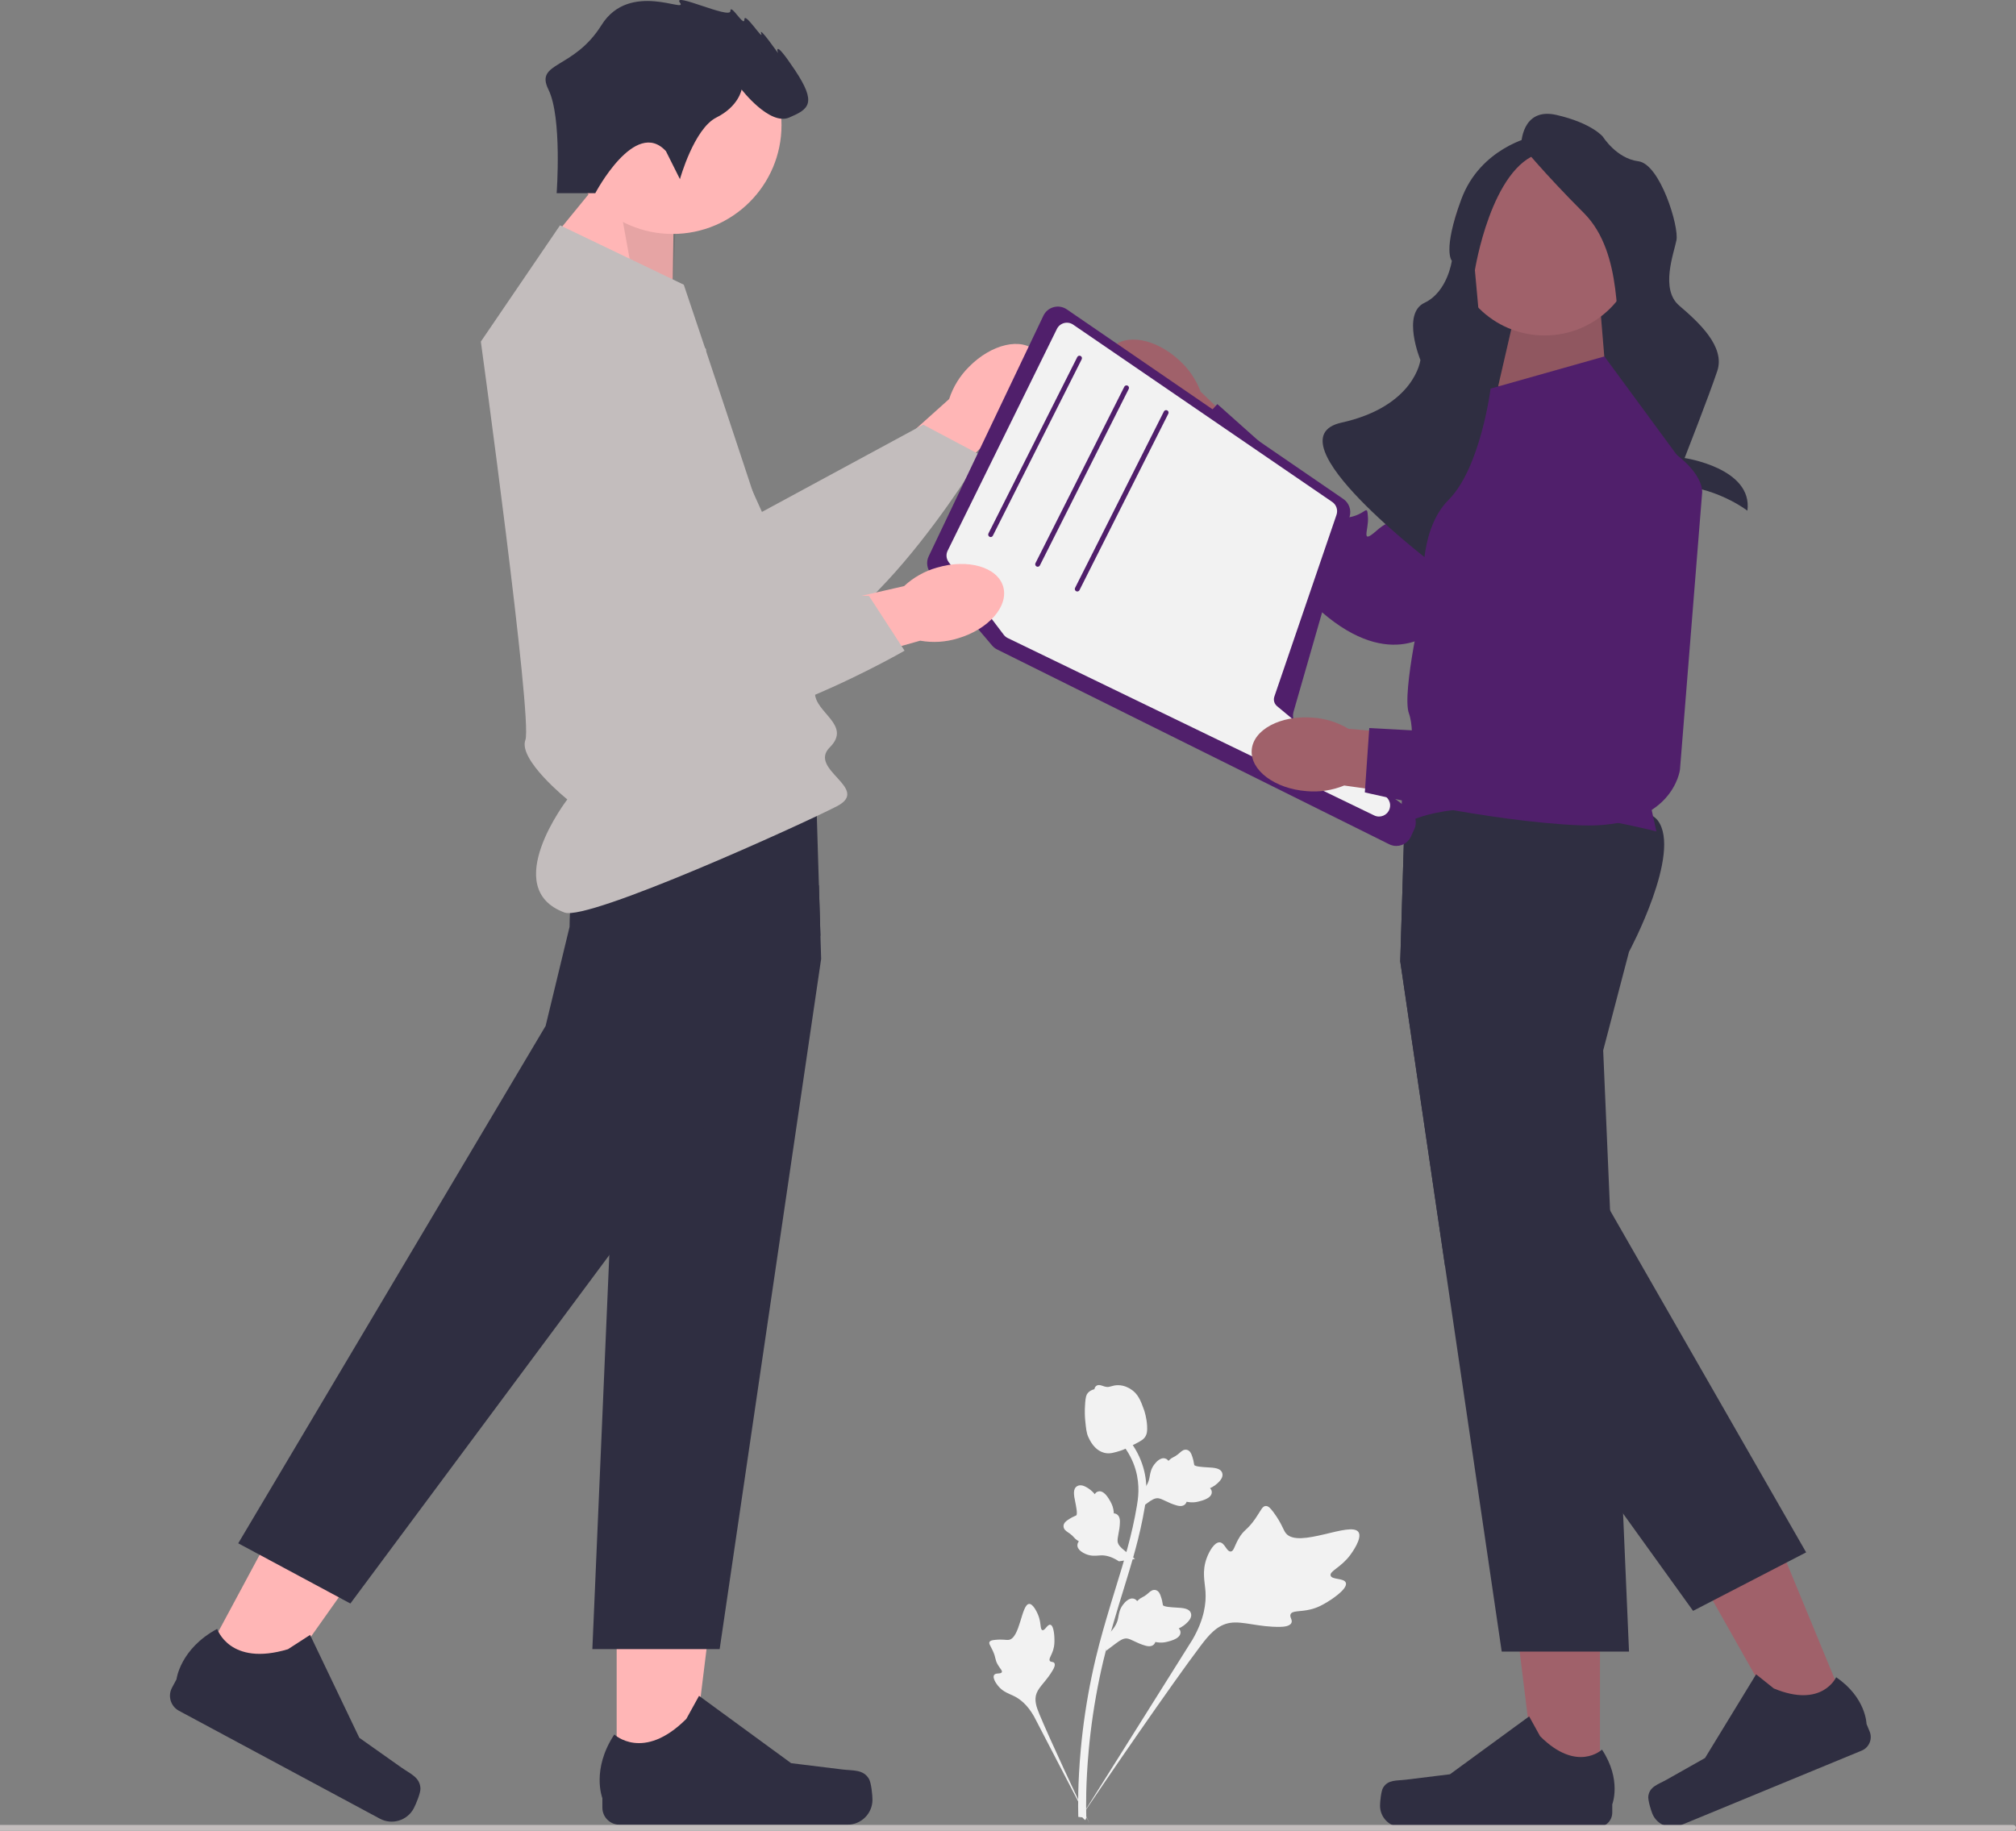 <svg width="218" height="198" viewBox="0 0 218 198" fill="none" xmlns="http://www.w3.org/2000/svg">
<rect x="0" y="0" width="218" height="198" fill="#808080" stroke="none"/>
<g clip-path="url(#clip0_304_129)">
<path d="M104.782 39.675C107.209 37.205 110.451 36.456 112.023 38C113.594 39.545 112.9 42.798 110.472 45.268C109.516 46.268 108.334 47.025 107.025 47.474L96.61 57.808L91.864 52.817L102.635 43.16C103.062 41.844 103.799 40.648 104.782 39.675Z" fill="#FFB6B6"/>
<path d="M71.473 31.145L82.393 55.367L99.831 45.929L106.072 49.241C106.072 49.241 91.817 73.07 82.056 70.357C72.295 67.645 54.963 43.049 58.086 35.458C61.209 27.867 71.473 31.145 71.473 31.145Z" fill="#C3BDBD"/>
<path d="M122.094 44.818C119.559 42.459 118.721 39.24 120.222 37.627C121.724 36.014 124.995 36.619 127.531 38.978C128.557 39.907 129.345 41.068 129.831 42.364L140.446 52.492L135.586 57.371L125.637 46.869C124.309 46.478 123.094 45.775 122.094 44.818Z" fill="#A0616A"/>
<path d="M175.564 46.379L155.075 68.19C155.075 68.19 150.474 72.742 142.904 66.177C135.334 59.613 126.918 48.843 126.918 48.843L131.639 43.705L140.003 51.166C140.003 51.166 144.968 53.163 145.313 54.456C145.658 55.748 144.693 56.283 146.245 55.869C147.796 55.455 147.826 54.531 147.923 55.932C148.021 57.333 147.073 58.971 148.865 57.385C150.658 55.798 151.192 56.764 151.192 56.764L164.288 39.42C164.288 39.42 172.75 32.729 175.182 38.726C177.615 44.724 175.564 46.379 175.564 46.379Z" fill="#501F6B"/>
<path d="M66.684 192.577L74.647 192.576L78.435 161.868L66.683 161.868L66.684 192.577Z" fill="#FFB6B6"/>
<path d="M93.965 192.397C94.213 192.814 94.344 194.162 94.344 194.647C94.344 196.139 93.134 197.349 91.641 197.349H66.982C65.964 197.349 65.138 196.524 65.138 195.506V194.479C65.138 194.479 63.919 191.394 66.43 187.591C66.43 187.591 69.552 190.569 74.216 185.905L75.591 183.414L85.548 190.695L91.066 191.374C92.274 191.522 93.344 191.351 93.965 192.397Z" fill="#2F2E41"/>
<path d="M158.457 50.864H178.19V21.711L158.457 21.711V50.864Z" fill="#2F2E41"/>
<path d="M173.761 41.975L173.07 33.625H163.881L161.844 42.471L173.761 41.975Z" fill="#A0616A"/>
<path opacity="0.1" d="M173.761 41.975L173.07 33.625H163.881L161.844 42.471L173.761 41.975Z" fill="black"/>
<path d="M72.71 32.699L72.871 21.961L66.248 17.833L59.046 26.641L72.71 32.699Z" fill="#FFB6B6"/>
<path opacity="0.1" d="M72.71 32.699L73.138 22.229L66.248 17.833L68.589 30.791L72.71 32.699Z" fill="black"/>
<path d="M167.028 36.282C172.576 36.282 177.072 31.786 177.072 26.239C177.072 20.693 172.576 16.197 167.028 16.197C161.481 16.197 156.984 20.693 156.984 26.239C156.984 31.786 161.481 36.282 167.028 36.282Z" fill="#A0616A"/>
<path d="M164.495 15.674C164.495 15.674 164.495 11.551 168.324 12.435C172.153 13.318 173.331 14.79 173.331 14.79C173.331 14.79 174.803 17.146 177.159 17.441C179.516 17.735 181.577 24.508 181.283 25.981C180.988 27.453 179.516 31.281 181.577 33.048C183.639 34.815 186.584 37.465 185.701 40.116C184.817 42.766 182.166 49.539 182.166 49.539C182.166 49.539 189.56 50.62 188.956 55.233C188.956 55.233 185.406 52.484 180.694 52.484C175.981 52.484 176.57 43.936 176.57 43.936C176.57 43.936 176.276 38.644 175.392 37.171C174.509 35.699 175.687 27.453 171.269 23.036C166.851 18.619 164.495 15.674 164.495 15.674Z" fill="#2F2E41"/>
<path d="M165.673 14.79C165.673 14.79 160.077 15.968 158.015 21.563C155.954 27.159 156.995 28.2 156.995 28.2C156.995 28.2 156.539 31.569 154.037 32.75C151.536 33.932 153.597 38.938 153.597 38.938C153.597 38.938 153.008 43.944 145.056 45.711C137.104 47.478 155.028 61.027 155.028 61.027C155.028 61.027 153.74 54.632 161.986 54.338C170.233 54.043 160.371 38.938 160.371 38.938L159.488 29.22C159.488 29.22 161.255 18.03 166.556 16.557C171.858 15.085 165.673 14.79 165.673 14.79Z" fill="#2F2E41"/>
<path d="M72.73 25.303C79.235 25.303 84.509 20.03 84.509 13.526C84.509 7.022 79.235 1.749 72.73 1.749C66.225 1.749 60.952 7.022 60.952 13.526C60.952 20.03 66.225 25.303 72.73 25.303Z" fill="#FFB6B6"/>
<path d="M88.794 103.705L77.821 178.359H64.055L65.886 135.745L66.849 113.338L64.055 102.672C64.055 102.672 62.782 100.302 61.708 97.428C60.499 94.185 59.543 90.297 60.962 88.454C61.484 87.774 62.84 87.271 64.684 86.896C65.811 86.666 67.122 86.487 68.538 86.348C76.679 85.542 88.258 86.045 88.258 86.045L88.553 95.758L88.716 101.182L88.794 103.705Z" fill="#2F2E41"/>
<path d="M21.348 180.683L28.362 184.45L46.235 159.191L35.882 153.631L21.348 180.683Z" fill="#FFB6B6"/>
<path d="M45.465 193.434C45.486 193.919 44.964 195.168 44.734 195.595C44.027 196.91 42.389 197.403 41.074 196.697L19.351 185.028C18.454 184.546 18.118 183.428 18.6 182.531L19.085 181.627C19.085 181.627 19.471 178.332 23.484 176.171C23.484 176.171 24.824 180.271 31.14 178.37L33.531 176.826L38.856 187.951L43.396 191.161C44.389 191.863 45.413 192.219 45.465 193.434Z" fill="#2F2E41"/>
<path d="M88.716 101.182L82.893 112.856L65.886 135.745L37.888 173.427L25.762 166.915L59 110.959L61.591 100.24C61.591 100.24 61.591 99.082 61.708 97.428C61.938 94.156 62.629 88.941 64.684 86.896C64.963 86.618 65.265 86.399 65.594 86.251C66.212 85.973 67.24 86.04 68.538 86.348C73.96 87.643 84.078 93.206 88.553 95.758L88.716 101.182Z" fill="#2F2E41"/>
<path d="M173.013 193.514L166.166 193.513L162.909 167.109L173.014 167.11L173.013 193.514Z" fill="#A0616A"/>
<path d="M149.556 193.358C149.343 193.717 149.23 194.876 149.23 195.294C149.23 196.577 150.271 197.617 151.554 197.617H172.757C173.632 197.617 174.342 196.907 174.342 196.032V195.149C174.342 195.149 175.391 192.497 173.231 189.227C173.231 189.227 170.547 191.787 166.537 187.777L165.354 185.635L156.794 191.895L152.049 192.479C151.011 192.607 150.09 192.459 149.556 193.358Z" fill="#2F2E41"/>
<path d="M199.983 185.447L193.654 188.058L180.571 164.892L189.911 161.039L199.983 185.447Z" fill="#A0616A"/>
<path d="M178.241 194.25C178.181 194.663 178.519 195.777 178.678 196.162C179.168 197.349 180.526 197.913 181.713 197.424L201.312 189.337C202.121 189.004 202.507 188.077 202.173 187.268L201.836 186.452C201.836 186.452 201.793 183.6 198.55 181.401C198.55 181.401 197.046 184.791 191.809 182.614L189.898 181.085L184.373 190.136L180.21 192.486C179.299 193 178.392 193.215 178.241 194.25Z" fill="#2F2E41"/>
<path d="M176.154 102.94L173.36 113.606L174.104 130.912L175.338 159.658L175.372 160.469L175.512 163.701L176.154 178.626H162.388L156.259 136.93L151.416 103.973L151.924 87.191L151.951 86.313C151.951 86.313 176.571 85.243 179.248 88.721C181.924 92.2 176.154 102.94 176.154 102.94Z" fill="#2F2E41"/>
<path d="M195.307 167.897L192.973 169.103L184.343 173.569L183.08 174.222L175.512 163.701L156.259 136.93L151.416 103.973L151.924 87.191C154.102 86.498 155.845 86.214 156.728 86.626C160.705 88.486 160.514 100.676 160.514 100.676L162.936 111.433L174.104 130.912L195.307 167.897Z" fill="#2F2E41"/>
<path d="M145.532 171.188C145.355 170.646 144.013 170.884 143.884 170.4C143.755 169.917 145.044 169.511 146.032 168.15C146.21 167.905 147.333 166.358 146.902 165.707C146.086 164.474 140.406 167.546 139.043 165.822C138.744 165.444 138.621 164.794 137.729 163.586C137.375 163.105 137.147 162.873 136.875 162.88C136.49 162.889 136.352 163.372 135.746 164.246C134.837 165.556 134.509 165.392 133.91 166.465C133.465 167.262 133.412 167.772 133.092 167.802C132.638 167.844 132.451 166.852 131.896 166.813C131.331 166.774 130.765 167.755 130.484 168.521C129.958 169.959 130.284 171.057 130.356 172.153C130.434 173.343 130.25 175.085 128.957 177.321L116.758 196.754C119.377 192.793 126.814 181.99 129.811 178.027C130.676 176.883 131.605 175.735 133.036 175.519C134.413 175.31 136.089 175.992 138.428 175.952C138.702 175.948 139.462 175.925 139.647 175.522C139.8 175.189 139.42 174.899 139.558 174.586C139.743 174.166 140.577 174.346 141.713 174.067C142.514 173.871 143.058 173.546 143.526 173.266C143.667 173.182 145.768 171.909 145.532 171.188Z" fill="#F2F2F2"/>
<path d="M113.581 175.725C113.263 175.656 112.993 176.383 112.718 176.307C112.444 176.23 112.617 175.481 112.234 174.604C112.165 174.445 111.729 173.448 111.285 173.472C110.445 173.516 110.314 177.19 109.074 177.361C108.802 177.399 108.448 177.272 107.597 177.361C107.259 177.396 107.079 177.441 107.004 177.576C106.898 177.768 107.095 177.975 107.349 178.525C107.73 179.349 107.555 179.462 107.909 180.066C108.172 180.514 108.407 180.687 108.329 180.853C108.219 181.088 107.678 180.894 107.499 181.155C107.316 181.421 107.634 181.981 107.93 182.34C108.483 183.013 109.117 183.171 109.675 183.451C110.282 183.756 111.084 184.349 111.809 185.629L117.828 197.223C116.64 194.794 113.482 188.027 112.402 185.414C112.09 184.659 111.794 183.872 112.101 183.107C112.396 182.371 113.214 181.745 113.87 180.586C113.946 180.45 114.154 180.071 114.01 179.864C113.891 179.693 113.639 179.795 113.525 179.637C113.372 179.425 113.701 179.068 113.892 178.43C114.027 177.981 114.024 177.62 114.022 177.31C114.021 177.216 114.003 175.818 113.581 175.725Z" fill="#F2F2F2"/>
<path d="M119.586 178.554L119.775 176.807L119.891 176.697C120.428 176.19 120.764 175.653 120.89 175.099C120.91 175.011 120.926 174.922 120.942 174.832C121.004 174.473 121.082 174.026 121.428 173.563C121.621 173.304 122.132 172.72 122.659 172.924C122.802 172.978 122.898 173.07 122.965 173.168C122.981 173.151 122.998 173.134 123.017 173.115C123.245 172.894 123.404 172.813 123.557 172.735C123.675 172.675 123.797 172.613 124.003 172.448C124.094 172.376 124.166 172.311 124.227 172.256C124.412 172.091 124.649 171.898 124.973 171.974C125.316 172.068 125.434 172.396 125.512 172.613C125.652 173 125.695 173.266 125.723 173.443C125.734 173.507 125.745 173.58 125.754 173.603C125.83 173.793 126.774 173.842 127.129 173.862C127.928 173.906 128.618 173.943 128.785 174.49C128.904 174.881 128.655 175.307 128.025 175.791C127.828 175.942 127.632 176.046 127.461 176.123C127.566 176.223 127.65 176.358 127.655 176.542C127.667 176.979 127.219 177.313 126.325 177.539C126.103 177.596 125.804 177.671 125.413 177.652C125.229 177.643 125.068 177.614 124.93 177.588C124.91 177.666 124.872 177.748 124.804 177.825C124.606 178.053 124.284 178.111 123.848 177.982C123.367 177.848 122.986 177.666 122.65 177.505C122.357 177.366 122.104 177.246 121.892 177.214C121.498 177.158 121.13 177.402 120.689 177.726L119.586 178.554Z" fill="#F2F2F2"/>
<path d="M122.735 168.605L120.997 168.865L120.862 168.781C120.235 168.39 119.629 168.202 119.062 168.22C118.972 168.223 118.882 168.231 118.79 168.238C118.427 168.268 117.975 168.306 117.439 168.09C117.14 167.969 116.446 167.622 116.509 167.061C116.525 166.909 116.589 166.793 116.667 166.704C116.646 166.692 116.626 166.68 116.603 166.666C116.332 166.502 116.213 166.369 116.098 166.24C116.01 166.141 115.919 166.039 115.708 165.882C115.615 165.813 115.534 165.759 115.465 165.714C115.259 165.577 115.011 165.397 115.003 165.064C115.007 164.708 115.294 164.511 115.484 164.38C115.823 164.147 116.07 164.038 116.233 163.966C116.293 163.94 116.36 163.91 116.381 163.895C116.545 163.774 116.353 162.849 116.283 162.5C116.122 161.717 115.983 161.039 116.47 160.739C116.818 160.525 117.294 160.657 117.922 161.144C118.117 161.296 118.268 161.46 118.386 161.605C118.456 161.478 118.565 161.363 118.742 161.311C119.161 161.189 119.599 161.537 120.044 162.345C120.155 162.545 120.303 162.815 120.384 163.198C120.422 163.378 120.436 163.542 120.445 163.681C120.526 163.681 120.614 163.697 120.706 163.743C120.977 163.878 121.115 164.174 121.101 164.628C121.093 165.128 121.013 165.542 120.943 165.907C120.883 166.226 120.831 166.501 120.853 166.715C120.9 167.11 121.229 167.404 121.654 167.748L122.735 168.605Z" fill="#F2F2F2"/>
<path d="M122.969 163.387L123.158 161.641L123.274 161.531C123.811 161.024 124.147 160.486 124.273 159.933C124.293 159.845 124.309 159.756 124.325 159.665C124.388 159.306 124.466 158.86 124.811 158.396C125.004 158.138 125.515 157.554 126.043 157.758C126.185 157.811 126.281 157.903 126.348 158.001C126.364 157.984 126.382 157.967 126.4 157.949C126.628 157.728 126.787 157.646 126.941 157.568C127.058 157.508 127.18 157.447 127.386 157.282C127.477 157.209 127.549 157.144 127.61 157.09C127.795 156.925 128.032 156.731 128.356 156.808C128.7 156.902 128.817 157.229 128.896 157.446C129.035 157.833 129.078 158.1 129.107 158.276C129.117 158.34 129.129 158.413 129.138 158.437C129.213 158.626 130.157 158.675 130.512 158.696C131.311 158.739 132.002 158.777 132.168 159.323C132.287 159.714 132.039 160.141 131.408 160.625C131.212 160.775 131.015 160.879 130.844 160.957C130.949 161.056 131.033 161.192 131.038 161.376C131.05 161.812 130.602 162.147 129.708 162.372C129.486 162.429 129.188 162.504 128.797 162.485C128.612 162.476 128.451 162.448 128.314 162.421C128.293 162.5 128.255 162.581 128.188 162.659C127.989 162.886 127.667 162.944 127.231 162.816C126.75 162.682 126.369 162.499 126.034 162.339C125.74 162.199 125.488 162.08 125.275 162.047C124.881 161.992 124.513 162.236 124.073 162.56L122.969 163.387Z" fill="#F2F2F2"/>
<path d="M117.334 196.854L117.027 196.551L116.6 196.505C116.602 196.465 116.599 196.371 116.596 196.225C116.58 195.421 116.529 192.976 116.869 189.218C117.107 186.595 117.504 183.933 118.05 181.304C118.597 178.67 119.165 176.711 119.621 175.136C119.965 173.948 120.312 172.821 120.651 171.724C121.555 168.792 122.41 166.022 122.938 162.863C123.057 162.158 123.303 160.69 122.799 158.957C122.507 157.952 122.007 157.007 121.313 156.147L121.985 155.604C122.752 156.554 123.304 157.602 123.629 158.717C124.187 160.638 123.919 162.238 123.79 163.006C123.252 166.221 122.389 169.018 121.476 171.978C121.139 173.071 120.792 174.193 120.45 175.376C119.998 176.936 119.436 178.879 118.896 181.478C118.356 184.076 117.964 186.706 117.729 189.296C117.393 193.006 117.443 195.415 117.46 196.207C117.468 196.629 117.47 196.718 117.334 196.854Z" fill="#F2F2F2"/>
<path d="M119.469 157.141C119.434 157.133 119.399 157.125 119.364 157.114C118.655 156.915 118.087 156.338 117.674 155.397C117.48 154.955 117.435 154.49 117.344 153.562C117.329 153.419 117.266 152.695 117.344 151.735C117.394 151.108 117.462 150.856 117.632 150.658C117.822 150.438 118.077 150.312 118.347 150.248C118.354 150.165 118.382 150.084 118.435 150.007C118.657 149.688 119.029 149.819 119.231 149.887C119.332 149.924 119.459 149.97 119.601 149.994C119.825 150.033 119.959 149.994 120.161 149.935C120.354 149.879 120.595 149.809 120.927 149.815C121.584 149.824 122.07 150.119 122.23 150.216C123.073 150.723 123.365 151.532 123.702 152.468C123.769 152.656 123.991 153.334 124.043 154.208C124.08 154.838 123.998 155.096 123.903 155.28C123.71 155.659 123.413 155.835 122.678 156.205C121.91 156.593 121.525 156.787 121.209 156.886C120.473 157.117 120.012 157.262 119.469 157.141Z" fill="#F2F2F2"/>
<path d="M218 197.686C218 197.859 217.859 198 217.686 198H0V197.372H217.686C217.859 197.372 218 197.512 218 197.686Z" fill="#C3BDBD"/>
<path d="M60.56 24.369L73.941 30.791C73.941 30.791 88.125 72.8 88.125 74.941C88.125 77.082 92.139 78.42 89.73 80.828C87.322 83.236 94.213 85.275 90.5 87.199C86.787 89.123 63.622 99.644 61.046 98.695C53.942 96.079 61.347 86.463 61.347 86.463C61.347 86.463 56.011 82.166 56.814 80.025C57.617 77.884 51.997 36.945 51.997 36.945L60.56 24.369Z" fill="#C3BDBD"/>
<path d="M72.011 16.347L73.526 19.376C73.526 19.376 75.041 13.923 77.465 12.711C79.889 11.499 80.192 9.682 80.192 9.682C80.192 9.682 83.222 13.62 85.343 12.711C87.463 11.803 88.372 11.197 85.948 7.561C83.525 3.926 84.13 5.744 84.13 5.744C84.13 5.744 82.01 2.714 82.313 3.623C82.616 4.532 80.495 1.199 80.495 2.108C80.495 3.017 78.98 0.29 78.98 1.199C78.98 2.108 72.617 -0.921 73.526 0.29C74.435 1.502 68.072 -2.133 65.042 2.714C62.012 7.561 57.811 6.665 59.306 9.688C60.8 12.711 60.194 20.891 60.194 20.891H64.373C64.373 20.891 68.678 12.711 72.011 16.347Z" fill="#2F2E41"/>
<path d="M161.184 42.029L161.429 41.96L173.494 38.551L183.128 51.662L176.705 78.955L179.114 89.925C179.114 89.925 159.578 84.841 151.817 89.123C151.817 89.123 151.282 86.683 151.817 85.494C152.352 84.306 153.155 79.361 152.352 77.151C151.549 74.941 153.958 64.506 153.958 64.506C153.958 64.506 153.155 57.549 156.634 54.07C160.113 50.592 161.184 42.029 161.184 42.029Z" fill="#501F6B"/>
<path d="M150.226 91.312L107.83 70.245C107.619 70.141 107.435 69.996 107.282 69.817L100.667 62.021C100.228 61.504 100.133 60.775 100.425 60.163L112.829 34.143C113.046 33.687 113.451 33.35 113.939 33.219C114.427 33.088 114.946 33.177 115.363 33.462L145.262 53.968C145.876 54.389 146.15 55.153 145.944 55.868L139.874 76.99C139.708 77.567 139.919 78.198 140.4 78.558L152.409 87.564C153.056 88.048 153.279 88.933 152.94 89.667L152.561 90.49C152.364 90.917 152.011 91.238 151.567 91.394C151.379 91.46 151.185 91.493 150.992 91.493C150.73 91.493 150.469 91.432 150.226 91.312Z" fill="#501F6B"/>
<path d="M149.888 86.184L138.086 76.367C137.984 76.282 137.904 76.177 137.848 76.062C137.74 75.845 137.719 75.586 137.799 75.348L144.525 55.673C144.698 55.164 144.511 54.597 144.067 54.292L116.048 35.112C115.761 34.914 115.403 34.853 115.065 34.941C114.726 35.029 114.445 35.26 114.289 35.573L102.477 59.556C102.298 59.917 102.311 60.331 102.509 60.677C102.533 60.725 102.562 60.77 102.597 60.813L108.538 68.653C108.653 68.803 108.803 68.926 108.972 69.009L148.595 88.191C148.761 88.272 148.94 88.312 149.119 88.312C149.43 88.312 149.74 88.191 149.97 87.959C149.997 87.929 150.024 87.902 150.051 87.87C150.238 87.643 150.334 87.351 150.321 87.054C150.305 86.717 150.147 86.401 149.888 86.184Z" fill="#F2F2F2"/>
<path d="M107.125 58.084C107.223 58.084 107.317 58.03 107.364 57.937L116.969 38.858C117.035 38.726 116.982 38.565 116.85 38.499C116.718 38.432 116.557 38.485 116.491 38.617L106.886 57.696C106.82 57.828 106.873 57.989 107.005 58.055C107.044 58.075 107.085 58.084 107.125 58.084Z" fill="#501F6B"/>
<path d="M112.21 61.295C112.308 61.295 112.402 61.241 112.449 61.148L122.054 42.069C122.12 41.937 122.067 41.776 121.935 41.71C121.802 41.643 121.642 41.697 121.576 41.828L111.971 60.907C111.904 61.039 111.958 61.2 112.09 61.266C112.128 61.286 112.169 61.295 112.21 61.295Z" fill="#501F6B"/>
<path d="M116.492 63.971C116.59 63.971 116.684 63.917 116.731 63.823L126.335 44.745C126.402 44.613 126.349 44.452 126.217 44.386C126.084 44.319 125.924 44.372 125.857 44.504L116.253 63.583C116.186 63.715 116.24 63.876 116.371 63.942C116.41 63.961 116.451 63.971 116.492 63.971Z" fill="#501F6B"/>
<path d="M101.333 61.386C104.654 60.405 107.852 61.323 108.476 63.436C109.1 65.549 106.914 68.057 103.591 69.038C102.27 69.448 100.869 69.536 99.507 69.293L85.384 73.272L83.657 66.606L97.763 63.391C98.776 62.447 100 61.76 101.333 61.386Z" fill="#FFB6B6"/>
<path d="M76.353 37.761L74.139 64.238L93.967 64.451L97.815 70.376C97.815 70.376 73.783 84.289 66.567 77.18C59.35 70.07 56.14 40.155 62.555 35.034C68.971 29.913 76.353 37.761 76.353 37.761Z" fill="#C3BDBD"/>
<path d="M141.305 85.567C137.852 85.307 135.187 83.315 135.353 81.118C135.519 78.92 138.452 77.351 141.907 77.611C143.288 77.697 144.629 78.111 145.817 78.821L160.433 80.107L159.683 86.952L145.353 84.957C144.072 85.481 142.684 85.69 141.305 85.567Z" fill="#A0616A"/>
<path d="M184.051 53.411L181.663 83.239C181.663 83.239 180.91 89.667 170.898 89.264C160.886 88.861 147.587 85.701 147.587 85.701L148.067 78.74L159.259 79.347C159.259 79.347 164.385 77.809 165.462 78.603C166.538 79.397 166.118 80.417 167.072 79.126C168.025 77.834 167.472 77.093 168.422 78.127C169.373 79.161 169.656 81.032 170.065 78.674C170.475 76.316 171.495 76.736 171.495 76.736L170.896 55.013C170.896 55.013 173.329 44.505 178.974 47.671C184.619 50.838 184.051 53.411 184.051 53.411Z" fill="#501F6B"/>
</g>
<defs>
<clipPath id="clip0_304_129">
<rect width="218" height="198" fill="white"/>
</clipPath>
</defs>
</svg>
